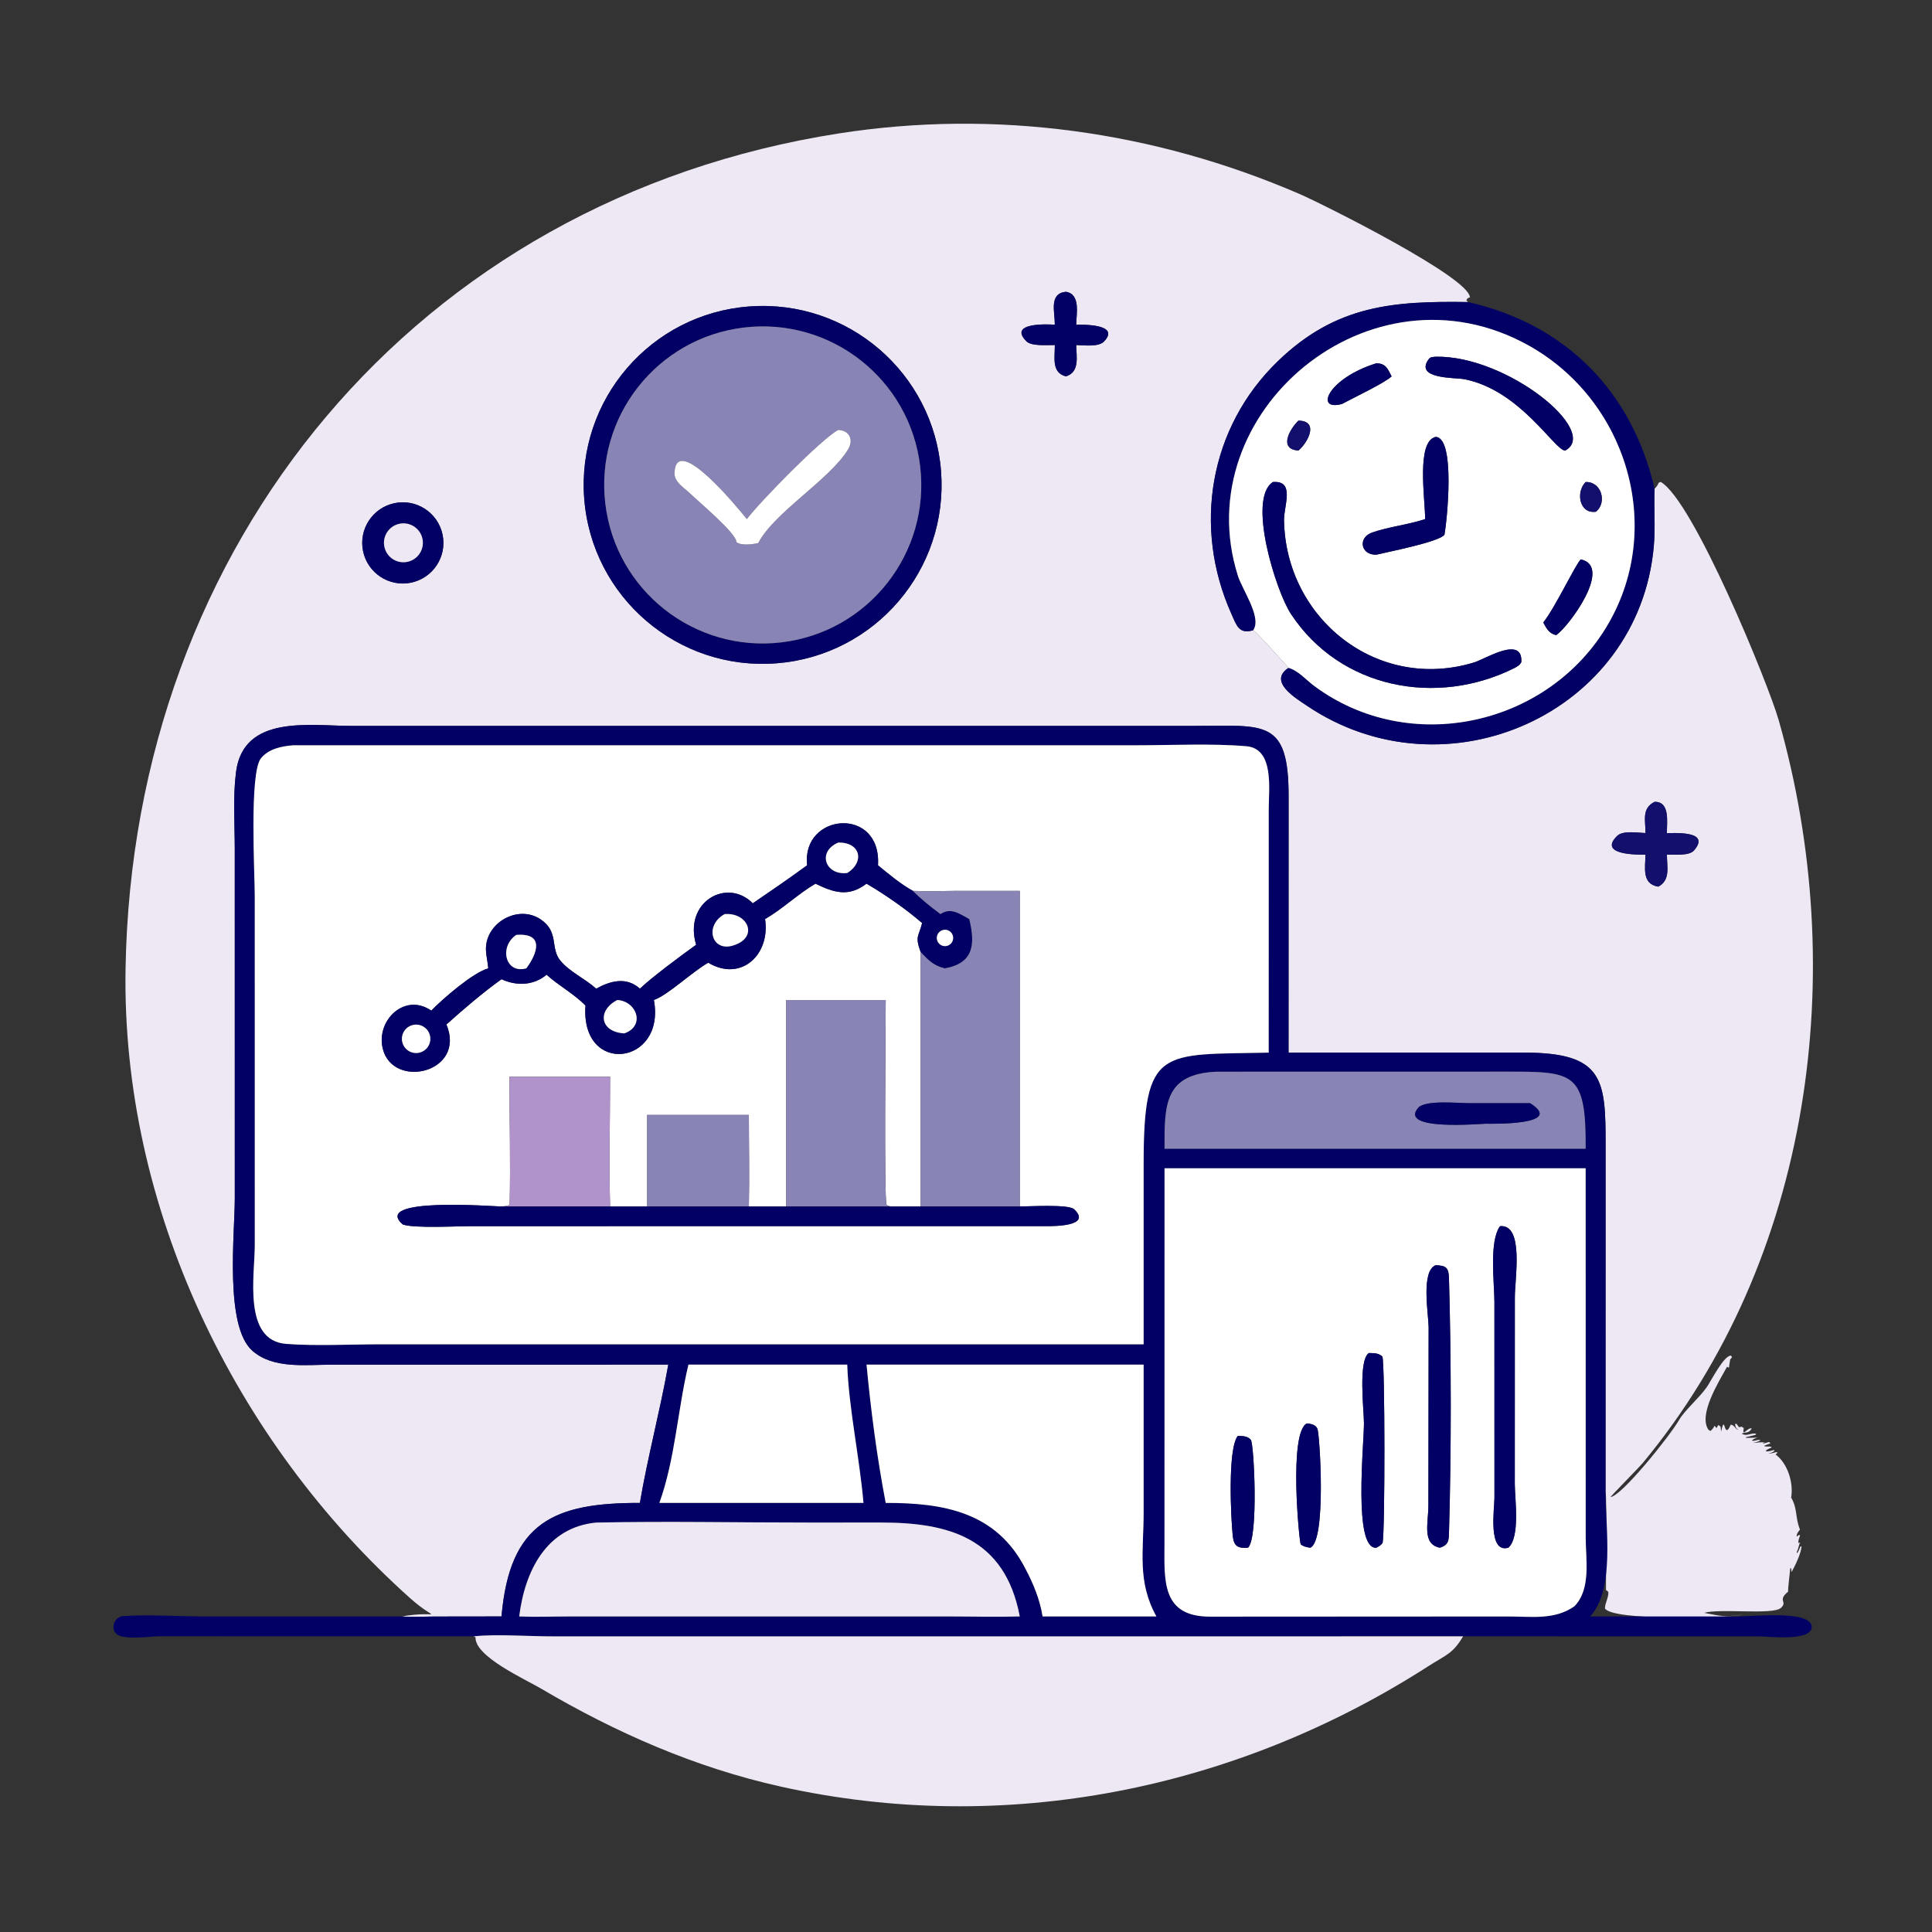 <?xml version="1.0" encoding="utf-8" ?>
<svg xmlns="http://www.w3.org/2000/svg" xmlns:xlink="http://www.w3.org/1999/xlink" width="1024" height="1024">
	<rect width="100%" height="100%" fill="#333333" stroke="none"/>
	<path fill="#EEE8F4" transform="scale(2 2)" d="M389.06 80.043C369.383 79.763 354.153 80.757 338.68 95.684C320.387 113.333 316.09 139.819 326.32 162.646C327.697 165.718 328.309 168.155 332.119 167.018C332.947 167.434 340.064 175.403 341.477 176.989C335.957 180.598 343.379 185.025 346.358 187.034C383.199 211.872 434.327 189.096 438.274 144.778C438.729 139.679 438.275 134.624 438.483 129.526L438.827 129.149C439.179 128.756 439.389 128.393 439.603 127.908L440.085 127.708C448.702 132.514 468.647 181.287 471.364 190.824C490.312 257.328 480.22 333.629 435.329 387.737C434.542 388.685 426.84 396.559 426.784 396.724C429.568 396.667 442.49 380.644 444.983 376.284C446.4 373.808 450.375 370.415 452.333 367.577C453.475 365.922 456.81 359.238 458.709 359.247L459.009 359.624C458.718 360.079 458.884 359.876 458.517 360.238L458.471 360.581C458.38 361.213 458.243 361.802 458.212 362.448L457.672 362.223C455.539 366.127 449.978 374.919 452.767 378.922L453.314 379.22C453.802 378.775 454.079 378.424 454.381 377.83L454.887 378.461L455.373 377.628L455.954 378.058L456.128 379.366C457.235 374.178 456.757 381.989 458.653 377.569C459.61 377.548 459.93 378.868 460.665 378.883C459.985 378.436 459.883 378.12 459.825 377.348L460.199 377.328L460.824 378.207C461.432 378.15 461.13 378.205 461.731 378.041L461.429 378.046L462.116 378.43C461.592 381.144 463.035 378.203 464.232 378.549C463.423 379.931 462.78 379.425 461.56 379.907C462.963 380.819 463.992 379.591 465.384 379.978L465.281 380.227L462.637 380.89L462.769 381.059C468.377 381.033 465.687 380.406 464.254 381.752C465.086 382.081 465.787 381.312 466.576 381.691C465.919 382.076 465.268 382.234 464.539 382.419C465.601 382.304 466.659 382.13 467.725 382.258L467.211 382.409L467.294 382.558L468.858 382.134L469.173 382.522C468.6 382.725 468.008 382.903 467.464 383.175C468.071 383.573 469.12 383.111 469.557 383.575C469.114 383.796 468.397 384.04 468.048 384.371L467.459 384.086L468.031 384.39L468.032 384.641C468.74 384.686 469.45 384.435 470.132 384.263L470.268 384.483C469.753 384.898 469.243 385.047 468.626 385.241C469.409 385.172 470.096 385.014 470.851 384.798L471.035 385.035L470.534 385.427C473.76 387.856 475.385 392.981 474.652 397.017L474.745 396.978C476.431 400.057 475.706 402.135 477.015 405.353C476.575 405.925 476.087 406.437 476.133 407.213L476.771 406.76L477.049 406.876C476.796 407.624 476.578 408.061 476.567 408.882L477.23 408.843L476.959 408.954C476.622 409.739 476.58 410.581 476.146 411.296L476.267 411.64C476.642 411.049 476.892 410.485 477.139 409.836L477.432 409.79C477.337 411.599 475.704 415.012 474.779 416.622L474.678 415.592L474.442 415.608C474.336 416.8 473.764 421.364 473.876 421.796C470.882 424.235 473.871 424.405 471.95 426.121C469.804 428.037 455.713 426.187 451.636 427.426C456.597 428.383 456.819 428.543 461.941 427.906C456.978 428.879 427.367 429.527 425.327 426.263C425.352 424.732 426.35 423.306 426.229 421.868L425.599 421.337C425.563 419.11 425.877 396.171 425.485 395.548L425.5 303.577C425.531 286.062 424.993 278.965 403.946 278.955L341.477 278.958L341.493 211.117C341.522 190.505 335.274 192.324 316.759 192.372L93.117 192.377C82.118 192.358 64.526 189.285 62.552 204.585C61.702 211.173 62.208 218.304 62.217 224.948L62.224 317.495C62.223 326.989 59.461 351.397 66.869 357.952C72.383 362.83 80.987 361.659 87.793 361.655L177.107 361.64C174.923 373.91 171.591 386.312 169.579 398.287C147.005 398.258 135.056 403.239 132.908 428.374L115.249 428.398C112.374 428.401 109.342 428.598 106.486 428.374C116.765 426.557 116.179 430.229 108.674 423.519C62.037 381.82 32.211 319.766 33.272 256.75C35.166 144.26 110.093 52.877 222.342 35.354C263.693 28.899 305.779 34.752 344.273 51.357C350.547 54.063 389.74 73.666 389.528 78.845L389.513 78.851L389.452 78.66L389.613 78.775C388.938 79.008 388.929 78.955 388.598 79.579L389.06 80.043ZM282.458 77.323C277.915 77.801 279.57 82.694 279.54 86.054C277.573 85.898 267.053 85.459 272.015 90.45C273.391 91.833 277.681 91.395 279.54 91.441C279.58 94.694 278.571 98.697 282.458 99.75C286.191 98.606 285.26 94.548 285.206 91.441C287.143 91.477 291.142 92.038 292.608 90.475C296.985 85.812 286.789 86.032 285.206 86.054C285.25 83.123 286.418 77.936 282.458 77.323ZM198.637 81.209C172.456 83.129 152.816 105.953 154.822 132.127C156.827 158.301 179.714 177.866 205.881 175.776C231.928 173.695 251.384 150.936 249.388 124.882C247.392 98.828 224.697 79.298 198.637 81.209ZM104.513 133.351C98.719 134.583 95.011 140.266 96.216 146.065C97.421 151.864 103.087 155.598 108.892 154.42C114.734 153.234 118.499 147.523 117.286 141.686C116.072 135.849 110.344 132.111 104.513 133.351ZM438.483 212.494C434.971 214.278 436.103 217.427 436.071 220.77C434.042 220.706 430.087 220.014 428.548 221.535C423.393 226.633 434.003 226.508 436.071 226.492C436.013 229.998 435.04 234.266 439.474 234.973C442.776 233.21 441.734 229.66 441.747 226.492C443.65 226.396 447.613 226.904 448.93 225.377C453.64 219.916 443.027 220.874 441.747 220.77C441.695 218.045 442.68 212.393 438.483 212.494Z"/>
	<path fill="#020064" transform="scale(2 2)" d="M279.54 86.054C279.57 82.694 277.915 77.801 282.458 77.323C286.418 77.936 285.25 83.123 285.206 86.054C286.789 86.032 296.985 85.812 292.608 90.475C291.142 92.038 287.143 91.477 285.206 91.441C285.26 94.548 286.191 98.606 282.458 99.75C278.571 98.697 279.58 94.694 279.54 91.441C277.681 91.395 273.391 91.833 272.015 90.45C267.053 85.459 277.573 85.898 279.54 86.054Z"/>
	<path fill="#020064" transform="scale(2 2)" d="M332.119 167.018C328.309 168.155 327.697 165.718 326.32 162.646C316.09 139.819 320.387 113.333 338.68 95.684C354.153 80.757 369.383 79.763 389.06 80.043C415.162 85.967 432.537 103.914 438.483 129.526C438.275 134.624 438.729 139.679 438.274 144.778C434.327 189.096 383.199 211.872 346.358 187.034C343.379 185.025 335.957 180.598 341.477 176.989C344.082 177.736 346.108 180.17 348.239 181.757C373.551 200.602 410.555 192.401 426.256 165.251C441.239 139.343 430.942 105.964 405.098 91.551C363.175 68.171 314.391 109.356 328.043 152.552C329.213 156.252 334.224 163.331 332.269 166.759L332.119 167.018Z"/>
	<path fill="#020064" transform="scale(2 2)" d="M205.881 175.776C179.714 177.866 156.827 158.301 154.822 132.127C152.816 105.953 172.456 83.129 198.637 81.209C224.697 79.298 247.392 98.828 249.388 124.882C251.384 150.936 231.928 173.695 205.881 175.776ZM197.167 86.797C174.126 89.54 157.671 110.442 160.415 133.483C163.158 156.524 184.061 172.978 207.102 170.234C230.142 167.489 246.595 146.588 243.851 123.548C241.108 100.508 220.207 84.054 197.167 86.797Z"/>
	<path fill="white" transform="scale(2 2)" d="M332.119 167.018L332.269 166.759C334.224 163.331 329.213 156.252 328.043 152.552C314.391 109.356 363.175 68.171 405.098 91.551C430.942 105.964 441.239 139.343 426.256 165.251C410.555 192.401 373.551 200.602 348.239 181.757C346.108 180.17 344.082 177.736 341.477 176.989C340.064 175.403 332.947 167.434 332.119 167.018ZM380.468 94.533C379.632 94.635 379.088 94.52 378.555 95.276C374.868 100.495 385.67 100.043 387.96 100.476C402.917 103.31 412.12 119.55 414.797 119.402C424.183 114.356 399.335 94.15 380.468 94.533ZM364.743 96.273C352.022 100.197 348.187 109.035 355.631 107.063C358.709 105.391 366.852 101.554 368.791 99.75C367.744 97.679 367.215 96.309 364.743 96.273ZM344.095 111.469C341.808 113.678 338.731 119.027 344.095 119.402C346.55 117.365 349.705 111.551 344.095 111.469ZM380.468 115.785C375.269 116.924 377.672 132.252 377.679 137.566C373.087 139.082 368.126 139.572 363.658 141.111C359.779 142.448 360.554 147.128 364.743 147.002C368.098 146.197 381.555 143.566 382.8 141.687C383.438 138.259 385.81 115.993 380.468 115.785ZM337.333 127.741C330.464 132.156 338.123 156.637 342.087 162.667C355.147 182.532 380.765 187.388 401.441 176.989C402.181 176.555 402.757 176.277 403.163 175.479C403.614 168.281 393.574 174.662 390.67 175.55C365.017 183.393 340.728 163.968 340.279 137.872C340.214 134.064 343.281 127.267 337.333 127.741ZM420.214 127.741C417.549 130.37 418.521 136.299 422.976 135.605C425.979 133.068 424.352 127.574 420.214 127.741ZM418.928 148.244C417.665 149.299 412.214 160.885 408.988 164.971C409.807 166.528 410.557 167.929 412.399 168.311C415.806 166.016 427.511 150.086 418.928 148.244Z"/>
	<path fill="#8884B6" transform="scale(2 2)" d="M207.102 170.234C184.061 172.978 163.158 156.524 160.415 133.483C157.671 110.442 174.126 89.54 197.167 86.797C220.207 84.054 241.108 100.508 243.851 123.548C246.595 146.588 230.142 167.489 207.102 170.234ZM222.147 113.941C217.793 116.208 201.431 132.932 197.923 137.566C196.571 135.907 178.975 113.966 178.756 125.464C178.716 127.59 180.991 129.107 182.441 130.353C184.921 132.82 195.204 141.292 195.159 143.668C196.348 144.635 199.418 144.283 200.948 143.907C205.162 135.783 219.637 127.308 224.706 119.173C226.263 116.674 225.242 114.068 222.147 113.941Z"/>
	<path fill="#020064" transform="scale(2 2)" d="M414.797 119.402C412.12 119.55 402.917 103.31 387.96 100.476C385.67 100.043 374.868 100.495 378.555 95.276C379.088 94.52 379.632 94.635 380.468 94.533C399.335 94.15 424.183 114.356 414.797 119.402Z"/>
	<path fill="#020064" transform="scale(2 2)" d="M355.631 107.063C348.187 109.035 352.022 100.197 364.743 96.273C367.215 96.309 367.744 97.679 368.791 99.75C366.852 101.554 358.709 105.391 355.631 107.063Z"/>
	<path fill="#120F6D" transform="scale(2 2)" d="M344.095 119.402C338.731 119.027 341.808 113.678 344.095 111.469C349.705 111.551 346.55 117.365 344.095 119.402Z"/>
	<path fill="white" transform="scale(2 2)" d="M197.923 137.566C201.431 132.932 217.793 116.208 222.147 113.941C225.242 114.068 226.263 116.674 224.706 119.173C219.637 127.308 205.162 135.783 200.948 143.907C199.418 144.283 196.348 144.635 195.159 143.668C195.204 141.292 184.921 132.82 182.441 130.353C180.991 129.107 178.716 127.59 178.756 125.464C178.975 113.966 196.571 135.907 197.923 137.566Z"/>
	<path fill="#020064" transform="scale(2 2)" d="M377.679 137.566C377.672 132.252 375.269 116.924 380.468 115.785C385.81 115.993 383.438 138.259 382.8 141.687C381.555 143.566 368.098 146.197 364.743 147.002C360.554 147.128 359.779 142.448 363.658 141.111C368.126 139.572 373.087 139.082 377.679 137.566Z"/>
	<path fill="#020064" transform="scale(2 2)" d="M401.441 176.989C380.765 187.388 355.147 182.532 342.087 162.667C338.123 156.637 330.464 132.156 337.333 127.741C343.281 127.267 340.214 134.064 340.279 137.872C340.728 163.968 365.017 183.393 390.67 175.55C393.574 174.662 403.614 168.281 403.163 175.479C402.757 176.277 402.181 176.555 401.441 176.989Z"/>
	<path fill="#120F6D" transform="scale(2 2)" d="M422.976 135.605C418.521 136.299 417.549 130.37 420.214 127.741C424.352 127.574 425.979 133.068 422.976 135.605Z"/>
	<path fill="#020064" transform="scale(2 2)" d="M108.892 154.42C103.087 155.598 97.421 151.864 96.216 146.065C95.011 140.266 98.719 134.583 104.513 133.351C110.344 132.111 116.072 135.849 117.286 141.686C118.499 147.523 114.734 153.234 108.892 154.42ZM105.629 138.855C102.889 139.559 101.227 142.339 101.906 145.086C102.585 147.832 105.35 149.519 108.102 148.866C110.891 148.204 112.605 145.395 111.918 142.612C111.23 139.829 108.405 138.142 105.629 138.855Z"/>
	<path fill="#EEE8F4" transform="scale(2 2)" d="M108.102 148.866C105.35 149.519 102.585 147.832 101.906 145.086C101.227 142.339 102.889 139.559 105.629 138.855C108.405 138.142 111.23 139.829 111.918 142.612C112.605 145.395 110.891 148.204 108.102 148.866Z"/>
	<path fill="#020064" transform="scale(2 2)" d="M408.988 164.971C412.214 160.885 417.665 149.299 418.928 148.244C427.511 150.086 415.806 166.016 412.399 168.311C410.557 167.929 409.807 166.528 408.988 164.971Z"/>
	<path fill="#020064" transform="scale(2 2)" d="M341.477 278.958L403.946 278.955C424.993 278.965 425.531 286.062 425.5 303.577L425.485 395.548C425.5 404.929 428.007 421.277 421.408 428.374L460.384 428.381C464.646 428.382 480.044 426.645 480.119 431.138C480.184 435.099 468.507 433.65 465.965 433.652L387.729 433.65L146.717 433.655C140.7 433.684 131.198 432.988 125.558 433.65L42.158 433.634C39.706 433.633 32.863 434.715 30.896 433.031C29.098 431.492 30.418 428.414 32.674 428.272C39.692 427.83 47.071 428.37 54.124 428.372L106.486 428.374C109.342 428.598 112.374 428.401 115.249 428.398L132.908 428.374C135.056 403.239 147.005 398.258 169.579 398.287C171.591 386.312 174.923 373.91 177.107 361.64L87.793 361.655C80.987 361.659 72.383 362.83 66.869 357.952C59.461 351.397 62.223 326.989 62.224 317.495L62.217 224.948C62.208 218.304 61.702 211.173 62.552 204.585C64.526 189.285 82.118 192.358 93.117 192.377L316.759 192.372C335.274 192.324 341.522 190.505 341.493 211.117L341.477 278.958ZM77.635 197.513C74.588 197.76 71.189 198.447 69.151 200.96C66.035 204.8 67.515 231.595 67.515 237.433L67.52 330.018C67.519 337.891 64.291 355.278 75.854 356.146C83.803 356.742 92.801 356.256 100.873 356.253L303.074 356.254L303.074 332.875L303.076 308.353C303.071 277.217 307.829 279.584 336.217 278.958L336.224 214.511C336.222 209.222 337.762 198.396 330.307 197.759C321.132 196.976 310.516 197.502 301.162 197.507L77.635 197.513ZM322.301 284.011C308.602 284.667 308.562 292.71 308.615 304.431L406.875 304.431L420.214 304.431C420.339 284.163 417.13 283.987 399.428 283.995L322.301 284.011ZM308.615 309.604L308.601 408.854C308.579 418.79 307.677 428.558 320.935 428.426L400.163 428.382C406.143 428.422 412.064 429.292 417.225 425.686C421.71 421.108 420.229 413.282 420.227 407.418L420.214 309.604L308.615 309.604ZM185.521 361.64L182.441 361.64C179.571 373.659 178.937 386.626 174.741 398.287L218.57 398.287L228.827 398.287C227.818 386.411 224.91 373.044 224.526 361.64L185.521 361.64ZM277.705 361.64L229.643 361.64C230.783 373.777 232.431 386.327 234.723 398.287C250.094 398.251 264.04 400.734 271.7 415.636C273.825 419.64 275.585 423.869 276.295 428.374L306.458 428.374C301.332 419.142 303.068 411.131 303.076 400.865L303.074 361.64L277.705 361.64ZM157.994 403.496C144.823 404.753 139.092 416.296 137.596 428.374C141.897 428.558 146.232 428.382 150.539 428.378L251.648 428.374C257.835 428.378 264.07 428.55 270.251 428.374C266.292 407.452 251.267 403.497 233.582 403.488L214.328 403.492C195.576 403.499 176.736 403.103 157.994 403.496Z"/>
	<path fill="white" transform="scale(2 2)" d="M303.074 356.254L100.873 356.253C92.801 356.256 83.803 356.742 75.854 356.146C64.291 355.278 67.519 337.891 67.52 330.018L67.515 237.433C67.515 231.595 66.035 204.8 69.151 200.96C71.189 198.447 74.588 197.76 77.635 197.513L301.162 197.507C310.516 197.502 321.132 196.976 330.307 197.759C337.762 198.396 336.222 209.222 336.224 214.511L336.217 278.958C307.829 279.584 303.071 277.217 303.076 308.353L303.074 332.875L303.074 356.254ZM241.924 236.089C238.542 234.201 235.664 231.75 232.677 229.307C233.643 213.545 212.344 215.387 213.898 229.307C209.16 232.782 204.344 236.073 199.496 239.388C192.698 232.495 181.078 238.981 184.484 250.379C180.658 253.117 172.784 258.946 169.579 262.006C166.025 258.799 161.814 259.903 157.994 262.006C155.078 259.365 150.95 257.565 148.491 254.569C145.734 251.21 148.229 246.955 143.254 243.63C137.154 239.552 128.405 244.717 128.79 251.924C128.874 253.499 129.273 255.051 129.398 256.626C125.429 257.69 117.309 264.688 114.296 267.828C107.23 262.967 99.634 270.439 101.425 277.856C104.073 288.825 123.649 284.296 118.309 271.5C122.97 267.328 127.826 263.153 132.908 259.5C136.863 261.353 141.452 261.187 144.851 258.308C148.082 261.255 152.116 263.355 155.156 266.485C153.801 285.187 176.519 282.404 173.287 265.009C177.025 263.698 183.377 257.576 187.696 255.125C196.295 260.292 204.193 253.107 202.751 243.571C207.47 240.823 211.436 236.924 216.106 234.184C221.186 236.655 224.944 237.719 229.643 234.184C234.557 237.068 240.042 240.864 244.367 244.612C243.547 248.137 242.377 247.955 243.984 252.306L243.984 319.733L236.065 319.733C235.613 319.651 235.335 319.552 234.944 319.309C234.259 317.551 234.724 271.121 234.723 265.009L208.35 265.009L208.35 319.733L198.454 319.733C198.627 311.663 198.455 303.552 198.454 295.477L171.503 295.477L171.503 319.733L161.68 319.733C161.366 308.298 161.675 296.772 161.68 285.328L135.009 285.328C135.005 296.604 135.329 307.962 135.06 319.227C134.506 319.66 133.611 319.641 132.908 319.733C130.959 319.734 98.242 317.127 106.762 324.509C109.835 325.559 120.935 324.946 124.853 324.945L277.353 324.935C278.662 324.924 289.588 325.13 284.649 320.46C283.201 319.091 272.752 319.733 270.251 319.733L270.251 236.089L253 236.094C249.306 236.112 245.615 236.28 241.924 236.089Z"/>
	<path fill="#120F6D" transform="scale(2 2)" d="M436.071 220.77C436.103 217.427 434.971 214.278 438.483 212.494C442.68 212.393 441.695 218.045 441.747 220.77C443.027 220.874 453.64 219.916 448.93 225.377C447.613 226.904 443.65 226.396 441.747 226.492C441.734 229.66 442.776 233.21 439.474 234.973C435.04 234.266 436.013 229.998 436.071 226.492C434.003 226.508 423.393 226.633 428.548 221.535C430.087 220.014 434.042 220.706 436.071 220.77Z"/>
	<path fill="#020064" transform="scale(2 2)" d="M232.677 229.307C235.664 231.75 238.542 234.201 241.924 236.089C244.172 238.354 246.681 240.332 249.234 242.241C252.022 240.373 254.296 242.185 256.871 243.571C258.487 250.253 258.076 255.251 250.385 256.626C247.435 255.936 245.98 254.436 243.984 252.306C242.377 247.955 243.547 248.137 244.367 244.612C240.042 240.864 234.557 237.068 229.643 234.184C224.944 237.719 221.186 236.655 216.106 234.184C211.436 236.924 207.47 240.823 202.751 243.571C204.193 253.107 196.295 260.292 187.696 255.125C183.377 257.576 177.025 263.698 173.287 265.009C176.519 282.404 153.801 285.187 155.156 266.485C152.116 263.355 148.082 261.255 144.851 258.308C141.452 261.187 136.863 261.353 132.908 259.5C127.826 263.153 122.97 267.328 118.309 271.5C123.649 284.296 104.073 288.825 101.425 277.856C99.634 270.439 107.23 262.967 114.296 267.828C117.309 264.688 125.429 257.69 129.398 256.626C129.273 255.051 128.874 253.499 128.79 251.924C128.405 244.717 137.154 239.552 143.254 243.63C148.229 246.955 145.734 251.21 148.491 254.569C150.95 257.565 155.078 259.365 157.994 262.006C161.814 259.903 166.025 258.799 169.579 262.006C172.784 258.946 180.658 253.117 184.484 250.379C181.078 238.981 192.698 232.495 199.496 239.388C204.344 236.073 209.16 232.782 213.898 229.307C212.344 215.387 233.643 213.545 232.677 229.307ZM222.147 223.292C216.494 225.683 218.666 232.039 224.526 231.357C229.147 228.508 228.15 223.176 222.147 223.292ZM192.043 242.241C186.411 245.337 188.71 252.793 194.825 250.379C200.977 248.149 198.15 241.773 192.043 242.241ZM249.305 246.709C248.292 247.322 247.957 248.634 248.552 249.657C249.148 250.681 250.454 251.038 251.487 250.459C252.171 250.076 252.596 249.354 252.598 248.571C252.599 247.787 252.178 247.063 251.495 246.677C250.813 246.291 249.976 246.303 249.305 246.709ZM136.811 247.755C132.202 250.902 133.928 257.963 139.206 256.691L139.48 256.626C142.5 252.568 144.282 247.174 136.811 247.755ZM163.606 265.009C158.21 267.76 158.932 273.479 165.445 273.859C171.085 271.908 168.765 265.337 163.606 265.009ZM109.364 271.645C107.339 272.15 106.11 274.205 106.624 276.228C107.138 278.251 109.199 279.471 111.219 278.948C113.227 278.428 114.438 276.383 113.927 274.373C113.416 272.363 111.377 271.143 109.364 271.645Z"/>
	<path fill="white" transform="scale(2 2)" d="M224.526 231.357C218.666 232.039 216.494 225.683 222.147 223.292C228.15 223.176 229.147 228.508 224.526 231.357Z"/>
	<path fill="#8884B6" transform="scale(2 2)" d="M241.924 236.089C245.615 236.28 249.306 236.112 253 236.094L270.251 236.089L270.251 319.733L243.984 319.733L243.984 252.306C245.98 254.436 247.435 255.936 250.385 256.626C258.076 255.251 258.487 250.253 256.871 243.571C254.296 242.185 252.022 240.373 249.234 242.241C246.681 240.332 244.172 238.354 241.924 236.089Z"/>
	<path fill="white" transform="scale(2 2)" d="M194.825 250.379C188.71 252.793 186.411 245.337 192.043 242.241C198.15 241.773 200.977 248.149 194.825 250.379Z"/>
	<path fill="white" transform="scale(2 2)" d="M251.487 250.459C250.454 251.038 249.148 250.681 248.552 249.657C247.957 248.634 248.292 247.322 249.305 246.709C249.976 246.303 250.813 246.291 251.495 246.677C252.178 247.063 252.599 247.787 252.598 248.571C252.596 249.354 252.171 250.076 251.487 250.459Z"/>
	<path fill="white" transform="scale(2 2)" d="M139.48 256.626L139.206 256.691C133.928 257.963 132.202 250.902 136.811 247.755C144.282 247.174 142.5 252.568 139.48 256.626Z"/>
	<path fill="#8884B6" transform="scale(2 2)" d="M208.35 319.733L208.35 265.009L234.723 265.009C234.724 271.121 234.259 317.551 234.944 319.309C235.335 319.552 235.613 319.651 236.065 319.733L208.35 319.733Z"/>
	<path fill="white" transform="scale(2 2)" d="M165.445 273.859C158.932 273.479 158.21 267.76 163.606 265.009C168.765 265.337 171.085 271.908 165.445 273.859Z"/>
	<path fill="white" transform="scale(2 2)" d="M111.219 278.948C109.199 279.471 107.138 278.251 106.624 276.228C106.11 274.205 107.339 272.15 109.364 271.645C111.377 271.143 113.416 272.363 113.927 274.373C114.438 276.383 113.227 278.428 111.219 278.948Z"/>
	<path fill="#8884B6" transform="scale(2 2)" d="M308.615 304.431C308.562 292.71 308.602 284.667 322.301 284.011L399.428 283.995C417.13 283.987 420.339 284.163 420.214 304.431L406.875 304.431L308.615 304.431ZM389.06 292.354C386.245 292.333 377.619 291.483 375.837 293.583C370.569 299.79 392.428 297.782 393.729 297.793C395.149 297.807 414.936 298.243 405.475 292.354L389.06 292.354Z"/>
	<path fill="#B093CA" transform="scale(2 2)" d="M132.908 319.733C133.611 319.641 134.506 319.66 135.06 319.227C135.329 307.962 135.005 296.604 135.009 285.328L161.68 285.328C161.675 296.772 161.366 308.298 161.68 319.733L132.908 319.733Z"/>
	<path fill="#020064" transform="scale(2 2)" d="M393.729 297.793C392.428 297.782 370.569 299.79 375.837 293.583C377.619 291.483 386.245 292.333 389.06 292.354L405.475 292.354C414.936 298.243 395.149 297.807 393.729 297.793Z"/>
	<path fill="#8884B6" transform="scale(2 2)" d="M171.503 319.733L171.503 295.477L198.454 295.477C198.455 303.552 198.627 311.663 198.454 319.733L171.503 319.733Z"/>
	<path fill="white" transform="scale(2 2)" d="M417.225 425.686C412.064 429.292 406.143 428.422 400.163 428.382L320.935 428.426C307.677 428.558 308.579 418.79 308.601 408.854L308.615 309.604L420.214 309.604L420.227 407.418C420.229 413.282 421.71 421.108 417.225 425.686ZM397.523 324.947C394.581 329.004 396.027 339.966 396.036 345.007L396.043 396.985C396.042 399.719 394.221 411.744 399.721 410.161C402.905 407.384 401.461 397.251 401.436 393.339L401.448 343.788C401.447 338.828 403.943 324.379 397.523 324.947ZM380.468 335.282C376.494 336.89 378.571 348.282 378.6 351.704L378.541 398.943C378.541 403.626 376.773 409.162 381.553 410.161C384.006 409.397 383.94 408.162 384.008 405.804C384.623 384.521 384.607 359.979 383.991 338.731C383.911 335.984 383.286 335.404 380.468 335.282ZM362.775 358.56C359.869 360.501 361.459 373.767 361.464 377.216C361.472 382.667 358.569 410.684 364.743 410.161C365.441 409.783 365.983 409.534 366.412 408.83C367.058 405.469 367.042 361.823 366.354 359.51C365.288 358.525 364.136 358.615 362.775 358.56ZM346.336 377.221C341.455 379.605 344.31 408.563 344.701 409.269C345.493 409.874 346.263 410.021 347.236 410.161C351.576 408.37 349.738 380.092 349.141 378.661C348.674 377.545 347.409 377.312 346.336 377.221ZM328.033 380.516C325.277 383.974 326.212 402.504 326.693 407.042C326.984 409.795 328.116 410.368 330.747 410.161C333.552 407.487 332.335 382.6 331.482 381.562C330.658 380.56 329.215 380.551 328.033 380.516Z"/>
	<path fill="#020064" transform="scale(2 2)" d="M270.251 319.733C272.752 319.733 283.201 319.091 284.649 320.46C289.588 325.13 278.662 324.924 277.353 324.935L124.853 324.945C120.935 324.946 109.835 325.559 106.762 324.509C98.242 317.127 130.959 319.734 132.908 319.733L161.68 319.733L171.503 319.733L198.454 319.733L208.35 319.733L236.065 319.733L243.984 319.733L270.251 319.733Z"/>
	<path fill="#020064" transform="scale(2 2)" d="M399.721 410.161C394.221 411.744 396.042 399.719 396.043 396.985L396.036 345.007C396.027 339.966 394.581 329.004 397.523 324.947C403.943 324.379 401.447 338.828 401.448 343.788L401.436 393.339C401.461 397.251 402.905 407.384 399.721 410.161Z"/>
	<path fill="#020064" transform="scale(2 2)" d="M381.553 410.161C376.773 409.162 378.541 403.626 378.541 398.943L378.6 351.704C378.571 348.282 376.494 336.89 380.468 335.282C383.286 335.404 383.911 335.984 383.991 338.731C384.607 359.979 384.623 384.521 384.008 405.804C383.94 408.162 384.006 409.397 381.553 410.161Z"/>
	<path fill="#020064" transform="scale(2 2)" d="M364.743 410.161C358.569 410.684 361.472 382.667 361.464 377.216C361.459 373.767 359.869 360.501 362.775 358.56C364.136 358.615 365.288 358.525 366.354 359.51C367.042 361.823 367.058 405.469 366.412 408.83C365.983 409.534 365.441 409.783 364.743 410.161Z"/>
	<path fill="white" transform="scale(2 2)" d="M182.441 361.64L185.521 361.64L224.526 361.64C224.91 373.044 227.818 386.411 228.827 398.287L218.57 398.287L174.741 398.287C178.937 386.626 179.571 373.659 182.441 361.64Z"/>
	<path fill="white" transform="scale(2 2)" d="M229.643 361.64L277.705 361.64L303.074 361.64L303.076 400.865C303.068 411.131 301.332 419.142 306.458 428.374L276.295 428.374C275.585 423.869 273.825 419.64 271.7 415.636C264.04 400.734 250.094 398.251 234.723 398.287C232.431 386.327 230.783 373.777 229.643 361.64Z"/>
	<path fill="#020064" transform="scale(2 2)" d="M347.236 410.161C346.263 410.021 345.493 409.874 344.701 409.269C344.31 408.563 341.455 379.605 346.336 377.221C347.409 377.312 348.674 377.545 349.141 378.661C349.738 380.092 351.576 408.37 347.236 410.161Z"/>
	<path fill="#020064" transform="scale(2 2)" d="M330.747 410.161C328.116 410.368 326.984 409.795 326.693 407.042C326.212 402.504 325.277 383.974 328.033 380.516C329.215 380.551 330.658 380.56 331.482 381.562C332.335 382.6 333.552 407.487 330.747 410.161Z"/>
	<path fill="#EEE8F4" transform="scale(2 2)" d="M137.596 428.374C139.092 416.296 144.823 404.753 157.994 403.496C176.736 403.103 195.576 403.499 214.328 403.492L233.582 403.488C251.267 403.497 266.292 407.452 270.251 428.374C264.07 428.55 257.835 428.378 251.648 428.374L150.539 428.378C146.232 428.382 141.897 428.558 137.596 428.374Z"/>
	<path fill="#EEE8F4" transform="scale(2 2)" d="M125.558 433.65C131.198 432.988 140.7 433.684 146.717 433.655L387.729 433.65C385.004 438.301 383.184 438.561 378.552 441.539C327.435 474.392 266.169 486.671 206.865 473.456C184.21 468.408 163.208 459.184 143.311 447.454C139.086 444.963 125.789 438.996 126.018 433.891L125.558 433.65Z"/>
</svg>
